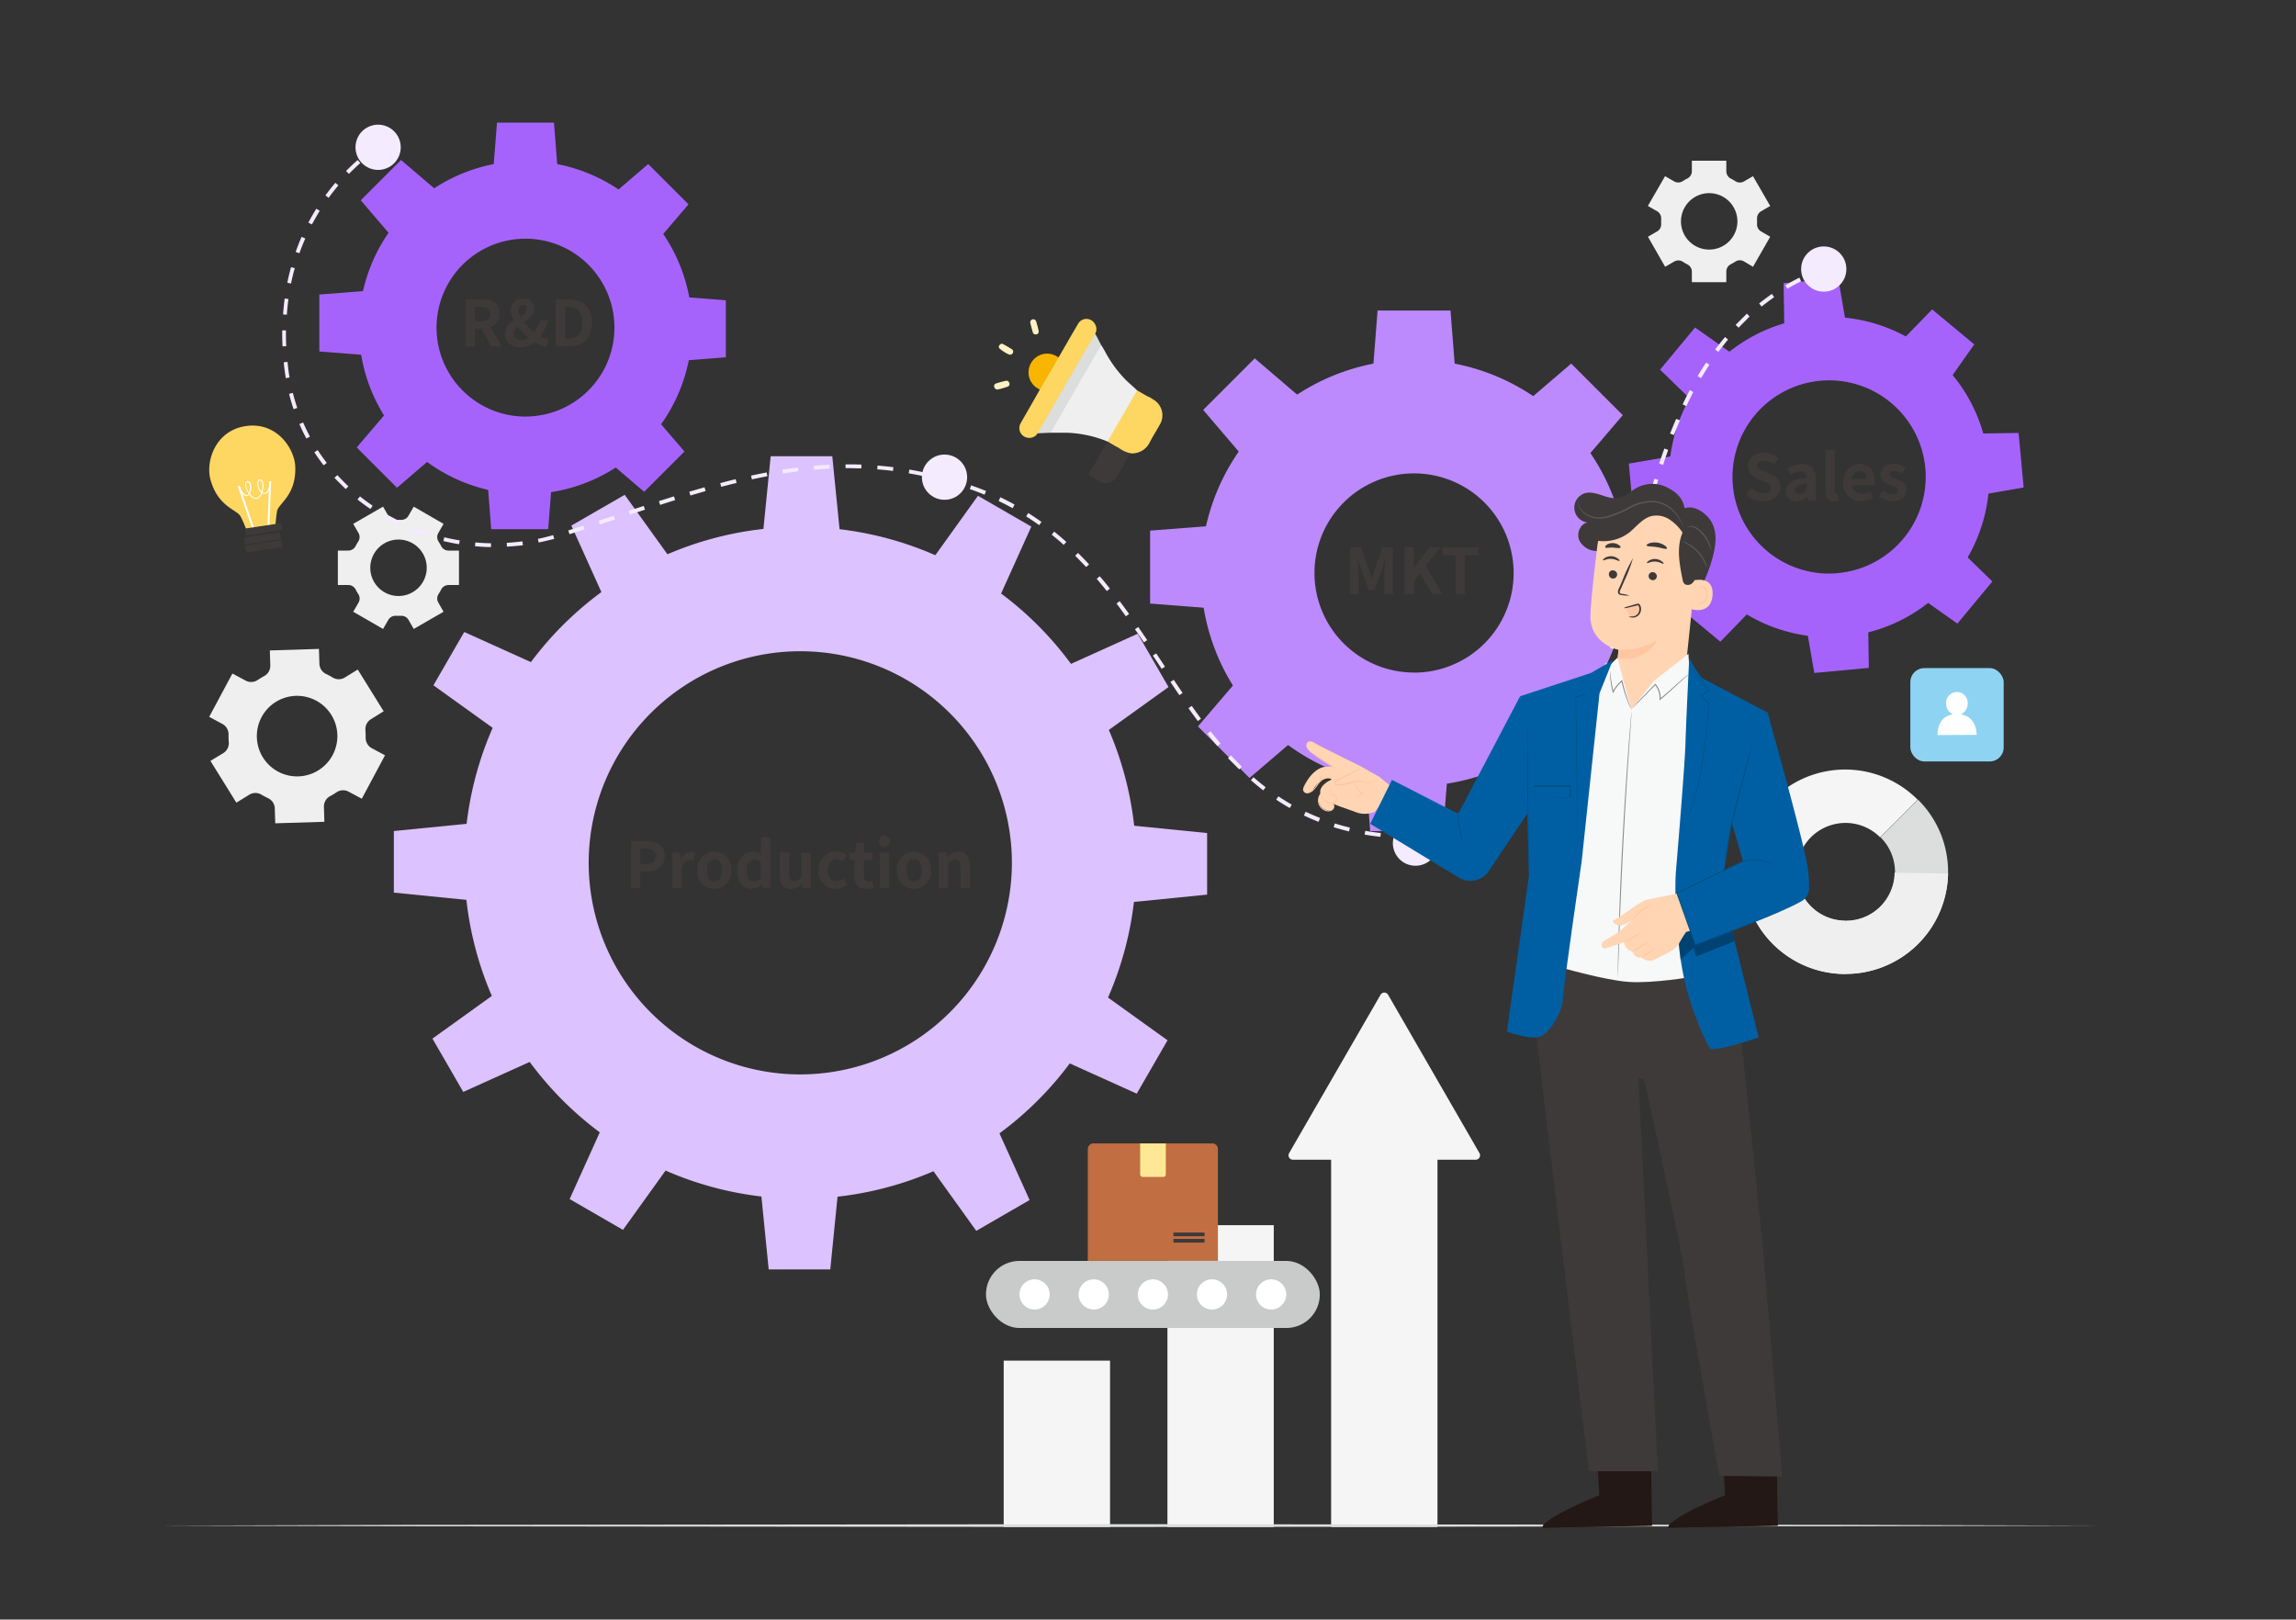 <svg xmlns="http://www.w3.org/2000/svg" viewBox="0 0 611 431"><rect x="0" y="0" width="611" height="431" fill="#333333" stroke="none"/><g id="AW"><path d="M213,140.22a89.4,89.4,0,1,0,89.37,89.4A89.4,89.4,0,0,0,213,140.22Zm0,145.71a56.31,56.31,0,1,1,56.28-56.31A56.38,56.38,0,0,1,213,285.93Z" fill="#dcc2fe"/><polygon points="223.52 141.84 203.05 141.84 205.09 121.41 221.48 121.41 223.52 141.84" fill="#dcc2fe"/><polygon points="178.22 148.35 160.5 158.59 152.05 139.87 166.24 131.68 178.22 148.35" fill="#dcc2fe"/><polygon points="142.25 176.64 132.02 194.36 115.34 182.38 123.54 168.19 142.25 176.64" fill="#dcc2fe"/><polygon points="125.24 219.12 125.24 239.59 104.81 237.55 104.81 221.16 125.24 219.12" fill="#dcc2fe"/><polygon points="131.75 264.42 141.99 282.14 123.28 290.59 115.08 276.4 131.75 264.42" fill="#dcc2fe"/><polygon points="160.04 300.39 177.76 310.62 165.78 327.3 151.59 319.1 160.04 300.39" fill="#dcc2fe"/><polygon points="202.52 317.4 222.99 317.4 220.95 337.83 204.56 337.83 202.52 317.4" fill="#dcc2fe"/><polygon points="247.82 310.88 265.54 300.65 273.99 319.36 259.8 327.56 247.82 310.88" fill="#dcc2fe"/><polygon points="283.79 282.6 294.02 264.87 310.7 276.85 302.5 291.05 283.79 282.6" fill="#dcc2fe"/><polygon points="300.8 240.12 300.8 219.65 321.23 221.69 321.23 238.08 300.8 240.12" fill="#dcc2fe"/><polygon points="294.29 194.82 284.05 177.1 302.76 168.65 310.96 182.84 294.29 194.82" fill="#dcc2fe"/><polygon points="266 158.85 248.28 148.62 260.25 131.94 274.45 140.14 266 158.85" fill="#dcc2fe"/><path d="M66.34,211.49a3.11,3.11,0,0,1,3.26,0c.27.16.55.32.84.47s.57.3.86.44a3.08,3.08,0,0,1,1.82,2.7l.13,4,13.07-.4-.12-4a3.12,3.12,0,0,1,1.64-2.82,17.57,17.57,0,0,0,1.66-1,3.12,3.12,0,0,1,3.25-.21l3.53,1.89L102.46,201l-3.53-1.89a3.11,3.11,0,0,1-1.62-2.82q0-1-.06-1.95a3.1,3.1,0,0,1,1.44-2.93l3.41-2.12-6.9-11.11-3.43,2.12a3.11,3.11,0,0,1-3.25,0c-.27-.17-.55-.33-.83-.48s-.57-.3-.86-.43A3.13,3.13,0,0,1,85,176.69l-.12-4-13.07.41.12,4a3.08,3.08,0,0,1-1.64,2.82c-.57.32-1.12.66-1.66,1a3.08,3.08,0,0,1-3.25.21l-3.53-1.89-6.18,11.53,3.53,1.9a3.12,3.12,0,0,1,1.62,2.82,18.33,18.33,0,0,0,.06,2,3.1,3.1,0,0,1-1.44,2.92L56,202.49l6.9,11.12Zm3.27-20.65A10.72,10.72,0,1,1,74,205.35,10.74,10.74,0,0,1,69.61,190.84Z" fill="#efefef"/><path d="M103.35,164.94a2.19,2.19,0,0,1,2-1.06h1.35a2.17,2.17,0,0,1,2,1.06l1.4,2.44,7.94-4.58-1.4-2.44a2.15,2.15,0,0,1,.08-2.29c.24-.38.47-.77.68-1.18a2.17,2.17,0,0,1,1.94-1.2h2.8v-9.17h-2.8a2.17,2.17,0,0,1-1.94-1.2c-.21-.41-.44-.8-.68-1.18a2.15,2.15,0,0,1-.08-2.29l1.4-2.44-7.94-4.58-1.41,2.45a2.17,2.17,0,0,1-2,1.06h-1.35a2.19,2.19,0,0,1-2-1.07l-1.4-2.44L94,139.41l1.4,2.43a2.17,2.17,0,0,1-.07,2.29,12.71,12.71,0,0,0-.69,1.19,2.17,2.17,0,0,1-1.93,1.2H89.91v9.17h2.81a2.17,2.17,0,0,1,1.93,1.2,12.71,12.71,0,0,0,.69,1.19,2.17,2.17,0,0,1,.07,2.29L94,162.8l7.94,4.58Zm-4.81-13.83a7.51,7.51,0,1,1,7.51,7.5A7.51,7.51,0,0,1,98.54,151.11Z" fill="#efefef"/><path d="M139.84,42.86a44.32,44.32,0,1,0,44.32,44.32A44.32,44.32,0,0,0,139.84,42.86Zm0,68a23.67,23.67,0,1,1,23.67-23.67A23.67,23.67,0,0,1,139.84,110.85Z" fill="#a663fc"/><polygon points="148.36 44.7 131.31 44.7 132.26 32.64 147.42 32.64 148.36 44.7" fill="#a663fc"/><polygon points="115.92 50.44 103.87 62.49 96 53.3 106.72 42.58 115.92 50.44" fill="#a663fc"/><polygon points="97.04 77.44 97.04 94.48 84.98 93.54 84.98 78.38 97.04 77.44" fill="#a663fc"/><polygon points="102.78 109.88 114.83 121.93 105.64 129.8 94.92 119.08 102.78 109.88" fill="#a663fc"/><polygon points="129.78 128.76 146.82 128.76 145.88 140.82 130.72 140.82 129.78 128.76" fill="#a663fc"/><polygon points="162.22 123.02 174.27 110.97 182.14 120.16 171.42 130.88 162.22 123.02" fill="#a663fc"/><polygon points="181.1 96.02 181.1 78.97 193.16 79.92 193.16 95.08 181.1 96.02" fill="#a663fc"/><polygon points="175.36 63.58 163.31 51.53 172.5 43.66 183.22 54.38 175.36 63.58" fill="#a663fc"/><path d="M78.58,124.28c.22,7.53-4.33,9.59-4.84,11.68a34.46,34.46,0,0,0-.43,3.94L65.57,141A33.77,33.77,0,0,0,64,137.39c-1.08-1.85-6-2.51-8-9.79-1.29-4.78,1.24-13,9.42-14.21S78.42,119.33,78.58,124.28Z" fill="#fdd762"/><rect x="65.3" y="128.94" width="0.51" height="12.65" transform="translate(-40.36 28.61) rotate(-18.94)" fill="#fff"/><rect x="65.33" y="134.11" width="12.65" height="0.51" transform="translate(-65.36 200.82) rotate(-87.8)" fill="#fff"/><path d="M68.31,132.78h0a2.34,2.34,0,0,1-2-1.19.93.93,0,0,1-.61.44h0c-1.18.18-2-2.16-2-2.26l.24-.09c.22.63,1,2.22,1.76,2.1h0a.8.8,0,0,0,.49-.41,5.38,5.38,0,0,1-.89-2.1c-.1-.68.1-1.11.56-1.18h0a.69.69,0,0,1,.71.28,3.23,3.23,0,0,1,0,2.73l-.12.26c.53.73,1.21,1.26,1.83,1.17h0c.57-.08,1-.67,1.25-1.42a3.23,3.23,0,0,1-1-2c-.13-.87.12-1.47.66-1.55h0c.44-.06.75.33.86,1.08a5.62,5.62,0,0,1-.22,2.35,1.06,1.06,0,0,0,.79.19h0c.69-.1,1.06-1.87,1.15-2.54l.25,0c0,.27-.35,2.62-1.36,2.77h0a1.38,1.38,0,0,1-.91-.2C69.45,132.05,69,132.68,68.31,132.78Zm.9-4.93c-.46.06-.53.72-.45,1.25a3.33,3.33,0,0,0,.84,1.76,5.42,5.42,0,0,0,.18-2.16c0-.27-.18-.91-.57-.85Zm-3.37.49c-.38.06-.4.52-.34.9a4.93,4.93,0,0,0,.77,1.88l0-.12a3,3,0,0,0,0-2.47.46.46,0,0,0-.48-.19Z" fill="#fff"/><rect x="64.71" y="140.12" width="9.65" height="1.89" transform="matrix(0.99, -0.15, 0.15, 0.99, -19.81, 11.64)" fill="#3e3a39"/><rect x="65.03" y="142.29" width="9.65" height="1.89" transform="translate(-20.13 11.71) rotate(-8.38)" fill="#3e3a39"/><rect x="65.35" y="144.46" width="9.65" height="1.89" transform="translate(-20.44 11.78) rotate(-8.38)" fill="#3e3a39"/><path d="M130.7,92.18l-2.56-4.73H126.4v4.73h-2.5V79.68h4.35c2.62,0,4.7.91,4.7,3.78a3.59,3.59,0,0,1-2.38,3.6l2.92,5.12Zm-4.3-6.71H128c1.6,0,2.48-.68,2.48-2s-.88-1.81-2.48-1.81H126.4Z" fill="#3e3a39"/><path d="M145.42,92.41a10,10,0,0,1-3.11-1.32,6,6,0,0,1-3.84,1.32c-2.62,0-4.08-1.6-4.08-3.54a4.13,4.13,0,0,1,2.34-3.55,6,6,0,0,1-.79-2.7,3.12,3.12,0,0,1,3.28-3.18,2.64,2.64,0,0,1,2.9,2.72c0,1.65-1.35,2.68-2.68,3.61a15.16,15.16,0,0,0,2.7,2.6,9.37,9.37,0,0,0,1.54-3.17h2.24a13.62,13.62,0,0,1-2.11,4.29,7.56,7.56,0,0,0,2.21.9Zm-6.64-1.91a3.35,3.35,0,0,0,1.82-.62A18,18,0,0,1,137.78,87a2.39,2.39,0,0,0-1,1.75A1.83,1.83,0,0,0,138.78,90.5Zm-.32-6.21c1-.59,1.74-1.2,1.74-2.11,0-.63-.29-1.09-.95-1.09s-1.25.6-1.25,1.53A3.87,3.87,0,0,0,138.46,84.29Z" fill="#3e3a39"/><path d="M147.9,79.68h3.43c3.81,0,6.18,2,6.18,6.19s-2.37,6.31-6,6.31H147.9Zm3.28,10.49c2.33,0,3.78-1.25,3.78-4.3s-1.45-4.2-3.78-4.2h-.78v8.5Z" fill="#3e3a39"/><path d="M529.2,123a42.62,42.62,0,1,0-38.48,46.39A42.63,42.63,0,0,0,529.2,123Zm-40.05,29.53a25.71,25.71,0,1,1,23.2-28A25.73,25.73,0,0,1,489.15,152.51Z" fill="#a663fc"/><polygon points="491.14 85.48 474.82 87 474.65 75.37 489.17 74.02 491.14 85.48" fill="#a663fc"/><polygon points="460.59 93.87 450.12 106.48 441.77 98.38 451.08 87.16 460.59 93.87" fill="#a663fc"/><polygon points="444.92 121.4 446.43 137.72 434.8 137.89 433.45 123.38 444.92 121.4" fill="#a663fc"/><polygon points="453.3 151.95 465.91 162.42 457.81 170.77 446.59 161.46 453.3 151.95" fill="#a663fc"/><polygon points="480.83 167.63 497.15 166.11 497.32 177.74 482.81 179.09 480.83 167.63" fill="#a663fc"/><polygon points="511.38 159.24 521.85 146.63 530.2 154.74 520.89 165.95 511.38 159.24" fill="#a663fc"/><polygon points="527.06 131.71 525.54 115.39 537.18 115.22 538.52 129.73 527.06 131.71" fill="#a663fc"/><polygon points="518.67 101.16 506.06 90.69 514.17 82.34 525.38 91.65 518.67 101.16" fill="#a663fc"/><path d="M376.3,95.73a56.75,56.75,0,1,0,56.75,56.75A56.75,56.75,0,0,0,376.3,95.73Zm0,83.25a26.5,26.5,0,1,1,26.5-26.5A26.49,26.49,0,0,1,376.3,179Z" fill="#bc8afd"/><polygon points="387.21 98.09 365.39 98.09 366.59 82.64 386 82.64 387.21 98.09" fill="#bc8afd"/><polygon points="345.68 105.44 330.24 120.87 320.18 109.09 333.9 95.37 345.68 105.44" fill="#bc8afd"/><polygon points="321.5 140.01 321.5 161.83 306.06 160.62 306.06 141.21 321.5 140.01" fill="#bc8afd"/><polygon points="328.86 181.54 344.29 196.97 332.51 207.04 318.79 193.32 328.86 181.54" fill="#bc8afd"/><polygon points="363.42 205.71 385.25 205.71 384.04 221.16 364.63 221.16 363.42 205.71" fill="#bc8afd"/><polygon points="404.96 198.36 420.39 182.93 430.46 194.71 416.74 208.43 404.96 198.36" fill="#bc8afd"/><polygon points="429.13 163.79 429.13 141.97 444.58 143.18 444.58 162.59 429.13 163.79" fill="#bc8afd"/><polygon points="421.78 122.26 406.35 106.83 418.12 96.76 431.85 110.48 421.78 122.26" fill="#bc8afd"/><path d="M99.18,40.79l-.62-.86c1.11-.79,1.77-1.18,1.79-1.2l.54.91S100.24,40,99.18,40.79Z" fill="#f4ebff"/><path d="M375.81,223.2c-1.43,0-2.85-.06-4.24-.14l.06-1.05c1.37.07,2.78.12,4.2.13Zm4.25-.08-.05-1.05c1.41-.07,2.8-.19,4.15-.35l.13,1.05C382.91,222.93,381.49,223.05,380.06,223.12Zm-12.72-.42c-1.41-.16-2.82-.36-4.2-.59l.18-1c1.35.23,2.75.42,4.14.58Zm21.13-.59-.2-1c1.38-.28,2.73-.61,4-1l.3,1C391.27,221.48,389.88,221.82,388.47,222.11ZM359,221.26c-1.38-.33-2.76-.71-4.09-1.12l.31-1c1.31.41,2.67.78,4,1.1Zm37.63-1.55-.39-1A40.18,40.18,0,0,0,400,217l.49.94A42.3,42.3,0,0,1,396.61,219.71Zm-45.73-1c-1.31-.52-2.63-1.08-3.9-1.69l.45-1c1.25.59,2.54,1.15,3.83,1.65Zm53.25-3-.59-.88a39.93,39.93,0,0,0,3.33-2.48l.67.81A42,42,0,0,1,404.13,215.75Zm-60.92-.67c-1.22-.69-2.43-1.44-3.61-2.23l.58-.88c1.16.78,2.36,1.51,3.55,2.2Zm-7.06-4.71c-1.11-.85-2.21-1.76-3.28-2.7l.69-.79c1.06.93,2.15,1.82,3.23,2.66Zm74.53-.05-.75-.75c.95-1,1.88-2,2.78-3.09l.81.67C412.61,208.27,411.65,209.33,410.68,210.32Zm-80.92-5.53c-1-1-2-2-3-3l.78-.72c1,1,1.94,2.06,2.92,3Zm86.33-1-.86-.61c.77-1.11,1.53-2.29,2.26-3.51l.91.54C417.66,201.42,416.88,202.62,416.09,203.76ZM324,198.55c-.87-1-1.77-2.14-2.67-3.29l.83-.65c.89,1.14,1.78,2.23,2.65,3.26Zm96.48-2.08-.93-.49c.62-1.19,1.24-2.46,1.83-3.77l1,.44C421.72,194,421.09,195.26,420.46,196.47Zm-101.72-4.58c-.84-1.13-1.67-2.27-2.49-3.43l.87-.61q1.22,1.72,2.46,3.42ZM424,188.75l-1-.4c.51-1.26,1-2.58,1.52-3.93l1,.36C425,186.15,424.52,187.48,424,188.75ZM313.84,185c-.79-1.16-1.58-2.33-2.36-3.5l.87-.59c.79,1.17,1.57,2.34,2.36,3.5Zm113.08-4.2-1-.33c.44-1.33.87-2.66,1.28-4l1,.31C427.79,178.1,427.37,179.45,426.92,180.78ZM309.14,178l-2.34-3.54.88-.58,2.34,3.53Zm120.28-5.28-1-.29c.39-1.35.76-2.7,1.14-4.07l1,.28C430.18,170,429.8,171.33,429.42,172.68Zm-125-1.77c-.79-1.17-1.58-2.33-2.39-3.49l.87-.6c.81,1.16,1.6,2.33,2.39,3.5Zm127.19-6.41-1-.26c.36-1.36.7-2.72,1.05-4.1l1,.26C432.34,161.78,432,163.14,431.64,164.5Zm-132-.53c-.82-1.14-1.65-2.28-2.49-3.4l.84-.63c.85,1.13,1.69,2.26,2.51,3.41Zm-5.08-6.72c-.89-1.12-1.79-2.21-2.68-3.25l.8-.68c.9,1,1.81,2.14,2.71,3.27Zm139.16-.95-1-.26,1-4.1,1,.25Zm-144.64-5.44c-1-1-1.95-2.05-2.93-3l.75-.75c1,1,2,2,2.95,3.06Zm146.67-2.76-1-.26c.34-1.36.69-2.73,1-4.1l1,.26C436.42,145.37,436.08,146.73,435.74,148.1Zm-305.07-2.55c-1.41,0-2.84-.1-4.25-.23l.09-1c1.39.12,2.79.2,4.18.22Zm4.26-.08-.06-1.05c1.39-.08,2.79-.21,4.17-.39l.13,1.05C137.77,145.26,136.35,145.39,134.93,145.47Zm148.16-.5c-1-.94-2.12-1.85-3.19-2.71l.66-.83c1.08.88,2.17,1.8,3.23,2.75Zm-160.9-.19c-1.4-.22-2.8-.51-4.18-.83l.24-1c1.35.32,2.73.6,4.11.82Zm21.19-.41-.22-1c1.37-.28,2.73-.62,4.06-1l.29,1C146.16,143.74,144.77,144.08,143.38,144.37Zm-29.48-1.55c-1.35-.43-2.7-.9-4-1.42l.38-1c1.29.51,2.62,1,4,1.39Zm37.67-.7-.32-1,4-1.26.32,1Zm286.26-2.21-1-.27c.36-1.37.73-2.73,1.11-4.1l1,.28C438.55,137.18,438.18,138.55,437.83,139.91Zm-161.27-.19c-1.13-.81-2.3-1.6-3.47-2.34l.57-.89c1.19.75,2.37,1.55,3.52,2.37ZM106,139.7c-1.28-.62-2.55-1.29-3.77-2l.53-.91c1.2.68,2.44,1.34,3.7,1.94Zm53.64-.13-.32-1,4-1.3.32,1Zm8-2.62-.33-1,4-1.31.32,1Zm-69.06-1.5c-1.18-.79-2.33-1.64-3.44-2.52l.66-.83c1.08.87,2.22,1.7,3.37,2.48Zm170.9-.2c-1.22-.68-2.47-1.32-3.72-1.92l.45-1c1.27.61,2.54,1.26,3.78,1.94Zm-93.81-.89-.32-1,4-1.27.31,1C178.38,133.5,177,133.93,175.69,134.36Zm8.06-2.5-.3-1c1.36-.41,2.71-.8,4.06-1.18l.29,1C186.45,131.06,185.11,131.46,183.75,131.86Zm256.32-.1-1-.29c.4-1.36.8-2.71,1.22-4.06l1,.31C440.87,129.06,440.47,130.41,440.07,131.76ZM262,131.64c-1.16-.48-2.35-.93-3.55-1.35l-.37-.12.35-1,.27.09c1.31.46,2.52.92,3.7,1.4Zm-170-1.49c-1-1-2.05-2-3-3l.78-.71c.93,1,1.92,2,2.94,3Zm99.94-.58-.27-1c1.37-.37,2.73-.72,4.1-1.05l.25,1C194.59,128.86,193.23,129.21,191.87,129.57Zm62.16-.7c-1.34-.41-2.7-.79-4-1.14l.26-1c1.36.35,2.73.74,4.09,1.15Zm-54-1.29-.23-1c1.38-.3,2.77-.59,4.15-.85l.2,1C202.8,127,201.43,127.28,200.06,127.58Zm45.84-.82c-1.36-.29-2.75-.56-4.12-.8l.18-1c1.38.24,2.79.51,4.16.81ZM208.33,126l-.17-1c1.42-.23,2.83-.43,4.2-.59l.13,1C211.13,125.6,209.73,125.8,208.33,126Zm29.29-.67c-1.38-.18-2.79-.32-4.17-.43l.08-1c1.4.11,2.82.26,4.22.43Zm-21-.36-.09-1c1.41-.12,2.84-.22,4.23-.28l.05,1C219.48,124.78,218.07,124.87,216.67,125Zm12.58-.32c-1.22,0-2.43-.07-3.64-.07h-.55v-1h.56c1.22,0,2.45,0,3.68.07Zm-143.07-.81c-.87-1.13-1.7-2.3-2.47-3.48l.88-.58c.76,1.16,1.57,2.31,2.42,3.41Zm356.4-.15-1-.33c.45-1.35.91-2.68,1.39-4l1,.36C443.48,121.05,443,122.37,442.58,123.71Zm-361-7c-.67-1.25-1.3-2.54-1.86-3.84l1-.42c.55,1.28,1.16,2.54,1.82,3.76Zm363.91-.92-1-.39c.52-1.32,1.06-2.63,1.62-3.92l1,.42C446.48,113.18,446,114.48,445.44,115.79ZM78.13,108.9c-.45-1.34-.86-2.71-1.2-4.09l1-.26c.34,1.35.74,2.7,1.18,4Zm370.64-.83-1-.45c.63-1.31,1.26-2.59,1.9-3.8l.94.49C450,105.51,449.38,106.77,448.77,108.07Zm3.91-7.43-.91-.53c.72-1.24,1.48-2.45,2.25-3.62l.88.58C454.14,98.22,453.4,99.42,452.68,100.64Zm-376.62,0c-.13-.76-.24-1.52-.34-2.29s-.15-1.3-.21-1.93l1-.11c.06.63.13,1.27.21,1.91s.21,1.5.33,2.24Zm381.23-7-.85-.62c.85-1.15,1.73-2.27,2.62-3.33l.81.67C459,91.4,458.12,92.51,457.29,93.63ZM75.19,92.18c-.06-1.19-.09-2.38-.09-3.55v-.71h1v.7c0,1.15,0,2.33.08,3.5Zm387.46-5-.77-.72c1-1,2-2,3-3l.71.77C464.62,85.23,463.61,86.22,462.65,87.23ZM76.33,83.75l-1-.08c.1-1.41.24-2.84.43-4.23l1,.14C76.57,81,76.43,82.35,76.33,83.75Zm392.46-2.17-.66-.82c1.1-.88,2.24-1.73,3.4-2.54l.6.87C471,79.88,469.87,80.72,468.79,81.58Zm6.86-4.74-.54-.91c1.21-.72,2.46-1.41,3.73-2.05l.47,1C478.07,75.45,476.84,76.13,475.65,76.84ZM77.45,75.45l-1-.21c.29-1.39.62-2.78,1-4.14l1,.28C78.05,72.71,77.73,74.08,77.45,75.45Zm2.23-8.06-1-.35c.47-1.33,1-2.67,1.57-4l1,.43C80.66,64.77,80.14,66.08,79.68,67.39ZM83,59.73l-.94-.49c.66-1.26,1.38-2.5,2.13-3.7l.89.56C84.38,57.28,83.68,58.5,83,59.73Zm4.43-7.1L86.6,52c.84-1.14,1.72-2.27,2.64-3.35l.81.68C89.15,50.4,88.27,51.51,87.46,52.63Zm5.41-6.38-.75-.74c1-1,2-2,3.1-2.92l.7.8C94.88,44.29,93.86,45.25,92.87,46.25Z" fill="#f4ebff"/><path d="M483.57,72.87l-.41-1c.65-.27,1.31-.53,2-.79l.38,1Q484.53,72.47,483.57,72.87Z" fill="#f4ebff"/><circle cx="100.62" cy="39.19" r="6.02" transform="translate(-7.34 41.27) rotate(-22.38)" fill="#f4ebff"/><circle cx="251.35" cy="126.99" r="6.02" fill="#f4ebff"/><circle cx="485.33" cy="71.6" r="6.02" fill="#f4ebff"/><circle cx="376.68" cy="224.38" r="6.02" fill="#f4ebff"/><path d="M518.41,232.48a27,27,0,0,0-8-19.67l-10,10A12.95,12.95,0,0,1,491.14,245v14.17A27.23,27.23,0,0,0,518.41,232.48Z" fill="#dcdddd"/><path d="M490.93,245a13,13,0,1,1,9.4-22.17l10-10a27.21,27.21,0,1,0-19.67,46.38h.44V245Z" fill="#f5f5f5"/><path d="M490.7,259.19a27.25,27.25,0,0,0,27.71-26.71l-14.23-.23a13,13,0,0,1-26.08-.42l-14.23-.23A27.24,27.24,0,0,0,490.7,259.19Z" fill="#efefef"/><rect x="508.37" y="177.8" width="24.84" height="24.84" rx="3.72" transform="translate(1041.58 380.44) rotate(-180)" fill="#8fd3f3"/><path d="M519.71,190.09a3,3,0,0,1-1.81-2.82,2.87,2.87,0,1,1,5.72,0,3.05,3.05,0,0,1-1.83,2.84c4.41.67,4.21,5.45,4.21,5.45l-10.41.05S515.35,190.75,519.71,190.09Z" fill="#fff"/><rect x="354.24" y="290.52" width="28.3" height="115.84" transform="translate(736.77 696.89) rotate(-180)" fill="#f5f5f5"/><rect x="310.67" y="326.05" width="28.3" height="80.32" transform="translate(649.64 732.42) rotate(-180)" fill="#f5f5f5"/><rect x="267.11" y="362.11" width="28.3" height="44.26" transform="translate(562.51 768.47) rotate(-180)" fill="#f5f5f5"/><path d="M367.38,264.74l-24.33,42.14a1.17,1.17,0,0,0,1,1.75h48.66a1.17,1.17,0,0,0,1-1.75L369.4,264.74A1.16,1.16,0,0,0,367.38,264.74Z" fill="#f5f5f5"/><path d="M167.92,223.84H172c2.77,0,4.89,1,4.89,3.92s-2.14,4.14-4.83,4.14h-1.67v4.44h-2.5Zm4,6.08c1.73,0,2.55-.72,2.55-2.16s-.91-1.94-2.63-1.94h-1.42v4.1Z" fill="#3e3a39"/><path d="M179,226.88h2l.17,1.67h.07a3.26,3.26,0,0,1,2.68-1.9,2.67,2.67,0,0,1,1.12.2l-.44,2.14a3,3,0,0,0-1-.15c-.74,0-1.64.49-2.18,1.86v5.64H179Z" fill="#3e3a39"/><path d="M185.55,231.63a4.62,4.62,0,0,1,4.55-5c2.36,0,4.54,1.82,4.54,5a4.56,4.56,0,1,1-9.09,0Zm6.56,0c0-1.79-.73-3-2-3s-2,1.17-2,3,.72,2.92,2,2.92S192.11,233.4,192.11,231.63Z" fill="#3e3a39"/><path d="M196.18,231.63c0-3.09,1.93-5,4-5a3.25,3.25,0,0,1,2.4,1l-.1-1.49v-3.33h2.48v13.48h-2l-.2-1h-.05a3.93,3.93,0,0,1-2.62,1.22C197.7,236.58,196.18,234.72,196.18,231.63Zm6.27,1.92V229.4a2.5,2.5,0,0,0-1.76-.71c-1.06,0-2,1-2,2.9s.71,2.94,2,2.94A2.11,2.11,0,0,0,202.45,233.55Z" fill="#3e3a39"/><path d="M207.5,232.79v-5.91H210v5.59c0,1.47.4,2,1.32,2a2.28,2.28,0,0,0,1.92-1.18v-6.39h2.49v9.46h-2l-.19-1.35h-.06a3.84,3.84,0,0,1-3,1.59C208.37,236.58,207.5,235.16,207.5,232.79Z" fill="#3e3a39"/><path d="M217.77,231.63a4.72,4.72,0,0,1,4.83-5,4.13,4.13,0,0,1,2.75,1l-1.18,1.61a2.15,2.15,0,0,0-1.45-.63c-1.44,0-2.42,1.17-2.42,3s1,2.92,2.35,2.92a2.93,2.93,0,0,0,1.84-.76l1,1.64a4.72,4.72,0,0,1-3.09,1.15C219.76,236.58,217.77,234.75,217.77,231.63Z" fill="#3e3a39"/><path d="M227.41,233v-4.19h-1.33V227l1.45-.12.29-2.53h2.07v2.53h2.33v2h-2.33V233c0,1.08.44,1.59,1.29,1.59a2.63,2.63,0,0,0,.93-.21l.4,1.81a6,6,0,0,1-2,.36C228.27,236.58,227.41,235.16,227.41,233Z" fill="#3e3a39"/><path d="M233.91,224a1.49,1.49,0,1,1,1.49,1.35A1.38,1.38,0,0,1,233.91,224Zm.24,2.87h2.47v9.46h-2.47Z" fill="#3e3a39"/><path d="M238.69,231.63a4.62,4.62,0,0,1,4.55-5c2.36,0,4.54,1.82,4.54,5a4.56,4.56,0,1,1-9.09,0Zm6.56,0c0-1.79-.73-3-2-3s-2,1.17-2,3,.72,2.92,2,2.92S245.25,233.4,245.25,231.63Z" fill="#3e3a39"/><path d="M249.86,226.88h2l.16,1.25h.07a4.36,4.36,0,0,1,3.08-1.48c2,0,2.92,1.41,2.92,3.8v5.89h-2.48v-5.59c0-1.45-.41-2-1.34-2a2.7,2.7,0,0,0-2,1.07v6.5h-2.47Z" fill="#3e3a39"/><path d="M359.34,145.65h2.77l2.13,5.84c.27.78.5,1.61.76,2.42h.08c.27-.81.49-1.64.76-2.42l2.08-5.84h2.77v12.5h-2.28v-5.22c0-1.18.18-2.92.3-4.1h-.06l-1,2.93L365.71,157h-1.44l-1.94-5.26-1-2.93h-.07c.12,1.18.32,2.92.32,4.1v5.22h-2.24Z" fill="#3e3a39"/><path d="M373.76,145.65h2.5v5.42h.05l4.14-5.42h2.76l-3.82,4.92,4.49,7.58h-2.75l-3.23-5.61-1.64,2.1v3.51h-2.5Z" fill="#3e3a39"/><path d="M387.36,147.73h-3.51v-2.08h9.56v2.08h-3.55v10.42h-2.5Z" fill="#3e3a39"/><path d="M464.61,131.59l1.44-1.72a4.92,4.92,0,0,0,3.17,1.38c1.3,0,2-.56,2-1.44s-.76-1.21-1.88-1.69l-1.67-.7a3.63,3.63,0,0,1-2.53-3.37c0-2,1.79-3.61,4.32-3.61a5.56,5.56,0,0,1,3.92,1.6l-1.27,1.58a4,4,0,0,0-2.65-1c-1.1,0-1.81.49-1.81,1.32s.9,1.22,2,1.64l1.64.69a3.46,3.46,0,0,1,2.52,3.4c0,2-1.71,3.78-4.6,3.78A6.69,6.69,0,0,1,464.61,131.59Z" fill="#3e3a39"/><path d="M475.3,130.61c0-2,1.64-3.09,5.44-3.5,0-.93-.44-1.64-1.6-1.64a5.28,5.28,0,0,0-2.6.9l-.9-1.64a7.6,7.6,0,0,1,3.95-1.25c2.4,0,3.63,1.44,3.63,4.17v5.53h-2l-.19-1H481a4.44,4.44,0,0,1-2.85,1.25A2.69,2.69,0,0,1,475.3,130.61Zm5.44-.07v-1.91c-2.3.31-3.07.93-3.07,1.78s.52,1.06,1.25,1.06A2.5,2.5,0,0,0,480.74,130.54Z" fill="#3e3a39"/><path d="M485.76,130.52V119.7h2.46v10.94c0,.56.28.75.51.75a1.21,1.21,0,0,0,.34,0l.3,1.84a3.31,3.31,0,0,1-1.28.22C486.37,133.41,485.76,132.28,485.76,130.52Z" fill="#3e3a39"/><path d="M490.49,128.46c0-3.07,2.14-5,4.41-5,2.6,0,4,1.91,4,4.53a4.5,4.5,0,0,1-.12,1.13H492.9a2.49,2.49,0,0,0,2.62,2.36,3.85,3.85,0,0,0,2.13-.66l.84,1.53a6,6,0,0,1-3.31,1A4.58,4.58,0,0,1,490.49,128.46Zm6.23-1c0-1.28-.57-2.09-1.79-2.09a2.13,2.13,0,0,0-2.06,2.09Z" fill="#3e3a39"/><path d="M500,132.08l1.13-1.56a4.08,4.08,0,0,0,2.53,1c.95,0,1.37-.4,1.37-1s-1-1-2-1.42c-1.2-.46-2.58-1.18-2.58-2.75s1.38-2.91,3.51-2.91a5.23,5.23,0,0,1,3.23,1.17l-1.12,1.5a3.63,3.63,0,0,0-2-.81c-.84,0-1.25.37-1.25.91s.93,1,1.93,1.32c1.25.47,2.63,1.1,2.63,2.85s-1.3,3-3.77,3A6,6,0,0,1,500,132.08Z" fill="#3e3a39"/><rect x="262.38" y="335.56" width="88.84" height="17.85" rx="8.9" fill="#c9caca"/><circle cx="275.32" cy="344.48" r="4.02" fill="#fff"/><circle cx="291.06" cy="344.48" r="4.02" fill="#fff"/><circle cx="306.8" cy="344.48" r="4.02" fill="#fff"/><circle cx="322.53" cy="344.48" r="4.02" fill="#fff"/><circle cx="338.27" cy="344.48" r="4.02" fill="#fff"/><path d="M291,304.29h31.6a1.51,1.51,0,0,1,1.51,1.51v29.75a0,0,0,0,1,0,0H289.48a0,0,0,0,1,0,0V305.81A1.51,1.51,0,0,1,291,304.29Z" fill="#c16e42"/><path d="M304,304.29h5.53a.65.65,0,0,1,.65.65v8.26a0,0,0,0,1,0,0h-6.83a0,0,0,0,1,0,0v-8.26A.65.65,0,0,1,304,304.29Z" transform="translate(613.59 617.49) rotate(180)" fill="#ffe893"/><rect x="312.27" y="328.01" width="8.28" height="0.98" fill="#3e3a39"/><rect x="312.27" y="329.7" width="8.28" height="0.98" fill="#3e3a39"/><path d="M279.6,115.16c1.39,0,2.78,0,4.17,0a31.26,31.26,0,0,1,10.75,2.25c.06,0,.1.09.15.14a.24.24,0,0,0,.2,0c1.29-2,2.39-4.08,3.59-6.12,1.33-2.26,2.65-4.53,3.93-6.82.12-.22.31-.42.22-.71-1-1-2.1-1.87-3.1-2.87A32.78,32.78,0,0,1,294,93.42c-.31-.57-.65-1.12-1-1.68a15.79,15.79,0,0,0-1.7,2.78c-2.9,4.93-5.72,9.91-8.6,14.86q-1.43,2.43-2.81,4.88C279.72,114.53,279.49,114.8,279.6,115.16Z" fill="#efefef"/><path d="M271.61,112.64c.36-.67.76-1.32,1.14-2,1.32-2.3,2.63-4.61,3.95-6.92a1.42,1.42,0,0,1,.16-.53c1.48-2.61,3-5.18,4.49-7.79a.66.66,0,0,1,.34-.32c.12-.18.24-.34.34-.52,1.6-2.77,3.18-5.54,4.81-8.29a2.55,2.55,0,0,1,4.49-.12h0a2.55,2.55,0,0,1,.12,2.66,2.29,2.29,0,0,1-.28.78c-.91,1.56-1.81,3.14-2.71,4.7q-5.68,9.8-11.33,19.6c-.28.5-.45,1.09-1,1.41a2.5,2.5,0,0,1-2.4,1.22A2.59,2.59,0,0,1,271.61,112.64Z" fill="#fdd762"/><path d="M291.45,88.82c-1.48,2.54-3,5.08-4.44,7.63q-3.78,6.52-7.55,13.07c-1.11,1.92-2.21,3.86-3.32,5.79l3.46-.15,4.76-8.31q2.22-3.88,4.46-7.76,1.94-3.36,3.89-6.72a1.49,1.49,0,0,0,.28-.63C292.47,90.77,292,89.79,291.45,88.82Z" fill="#dcdddd"/><path d="M294.8,117.51c.1-.21.18-.43.29-.62l7.52-13,2.64,1.53a6.06,6.06,0,0,1,1.46.79,4.85,4.85,0,0,1,1.9,6.85c-.84,1.54-1.79,3-2.61,4.58a5.21,5.21,0,0,1-5.21,3,4.55,4.55,0,0,1-2.62-.94c-.3-.15-.67-.28-.79-.66a.53.53,0,0,1-.12,0A9,9,0,0,1,294.8,117.51Z" fill="#fdd762"/><path d="M289.94,125.8c1.6-2.74,3.16-5.49,4.73-8.24l.13,0,2.51,1.44h0a.66.66,0,0,1,.14,0,9.15,9.15,0,0,0,3.34,1.64c-1.2,2.09-2.39,4.18-3.62,6.25a3.35,3.35,0,0,1-5,1c-.64-.37-1.27-.77-1.94-1.08S289.65,126.29,289.94,125.8Z" fill="#3e3a39"/><path d="M274.41,96.56a4.92,4.92,0,0,1,7-1.61l.28.14c-.27.5-.54,1-.83,1.51-1.38,2.38-2.77,4.75-4.16,7.13l-.34-.25A4.94,4.94,0,0,1,274.41,96.56Z" fill="#f8b500"/><path d="M268.65,94.4c.5,0,.76-.17.88-.48a.73.73,0,0,0-.19-.94c-.8-.51-1.63-1-2.46-1.43-.33-.19-.63,0-.86.26a.64.64,0,0,0-.08.89A9.93,9.93,0,0,0,268.65,94.4Z" fill="#fff2c2"/><path d="M265.49,103.66a19.85,19.85,0,0,0,2.73-.79.72.72,0,0,0,.34-1,.73.73,0,0,0-.87-.53,26.44,26.44,0,0,0-2.61.7.73.73,0,0,0-.51.88A.88.88,0,0,0,265.49,103.66Z" fill="#fff2c2"/><path d="M275.6,89a.75.75,0,0,0,.8-.91,26.39,26.39,0,0,0-.69-2.61.8.8,0,0,0-1.54.39c.19.9.45,1.79.71,2.67A.74.74,0,0,0,275.6,89Z" fill="#fff2c2"/><path d="M441,56.22a2.19,2.19,0,0,1,1.06,2c0,.22,0,.45,0,.68s0,.45,0,.68a2.17,2.17,0,0,1-1.06,2L438.54,63,443.12,71l2.44-1.41a2.18,2.18,0,0,1,2.28.08,12.71,12.71,0,0,0,1.19.69,2.17,2.17,0,0,1,1.2,1.93v2.81h9.17V72.25a2.17,2.17,0,0,1,1.2-1.93,12.55,12.55,0,0,0,1.18-.69,2.2,2.2,0,0,1,2.29-.08L466.5,71,471.08,63l-2.44-1.42a2.14,2.14,0,0,1-1.06-2c0-.22,0-.45,0-.67s0-.46,0-.68a2.17,2.17,0,0,1,1.06-2l2.44-1.41-4.58-7.93-2.43,1.4a2.18,2.18,0,0,1-2.28-.08,10.75,10.75,0,0,0-1.19-.68,2.19,2.19,0,0,1-1.2-1.94V42.77h-9.17v2.81A2.19,2.19,0,0,1,449,47.52a10.62,10.62,0,0,0-1.18.68,2.2,2.2,0,0,1-2.29.08l-2.43-1.4-4.58,7.93Zm13.83-4.82a7.51,7.51,0,1,1-7.5,7.52A7.52,7.52,0,0,1,454.81,51.4Z" fill="#efefef"/><polygon points="559.39 406 494.74 406.18 430.09 406.24 300.79 406.37 171.48 406.25 106.83 406.18 42.18 406 106.83 405.81 171.48 405.75 300.79 405.62 430.09 405.75 494.74 405.81 559.39 406" fill="#dcdddd"/><path d="M424.77,382.93l.82,15s-14.94,5.86-15.06,8.64l29.08-.54-.32-23.38Z" fill="#231815"/><path d="M439.61,406l-.12-2.36-27.84,1.41s-1.28.58-1.12,1.49Z" fill="#231815"/><path d="M458.24,382.93l.82,15s-14.94,5.86-15.06,8.64l29.08-.54-.32-23.38Z" fill="#231815"/><path d="M473.08,406l-.12-2.36-27.84,1.41s-1.28.58-1.12,1.49Z" fill="#231815"/><path d="M410.36,257.21a64.51,64.51,0,0,0-1.4,18.94c.3,4,13.89,115.38,13.89,115.38h18.34L436,286.87l1.5.33s10,44.64,10.83,51.86c.74,6.5,9.18,53.69,9.18,53.69l16.77.2L469,330.52l-6.23-59.89-2.34-17.44Z" fill="#3e3a39"/><path d="M438.92,276.2a3.49,3.49,0,0,1-.76.43,9,9,0,0,1-2.27.79,4.77,4.77,0,0,1-1.69,0,3.56,3.56,0,0,1-1.77-.85,4.21,4.21,0,0,1-1.07-1.87c-.22-.72-.34-1.46-.49-2.21-.59-3-1-5.78-1.21-7.78-.12-1-.2-1.81-.24-2.38a3.4,3.4,0,0,1,0-.87,3.2,3.2,0,0,1,.17.86c.1.63.22,1.42.36,2.35.3,2,.74,4.73,1.32,7.75.3,1.48.5,3,1.43,3.89a3.8,3.8,0,0,0,3.16.82,9.92,9.92,0,0,0,2.26-.66A3.45,3.45,0,0,1,438.92,276.2Z" fill="#3e3a39"/><path d="M433.4,262a.66.66,0,0,1,.38-.11,1.66,1.66,0,0,1,1,.33,1.87,1.87,0,0,1,.77,1.42,1.82,1.82,0,0,1-3.1,1.16,1.88,1.88,0,0,1-.35-1.58,1.67,1.67,0,0,1,.56-.92c.21-.16.35-.18.36-.16a2.08,2.08,0,0,0-.65,1.14,1.61,1.61,0,0,0,.35,1.28,1.48,1.48,0,0,0,2.47-.92,1.6,1.6,0,0,0-.58-1.2A2.11,2.11,0,0,0,433.4,262Z" fill="#3e3a39"/><path d="M462.47,269.55a1.94,1.94,0,0,1-.63.1,13.1,13.1,0,0,1-1.72,0,16.68,16.68,0,0,1-10.3-4.34,11.2,11.2,0,0,1-1.18-1.24c-.26-.32-.39-.5-.37-.52s.64.63,1.74,1.56a18.59,18.59,0,0,0,10.13,4.27C461.57,269.53,462.46,269.48,462.47,269.55Z" fill="#3e3a39"/><path d="M417.88,262.34a8.09,8.09,0,0,1-.84,1.87,21.07,21.07,0,0,1-2.84,4,19.45,19.45,0,0,1-3.59,3.07,6.62,6.62,0,0,1-1.69.89c0-.05.6-.43,1.56-1.13a24.08,24.08,0,0,0,3.48-3.11,25.75,25.75,0,0,0,2.87-3.82C417.48,263,417.84,262.31,417.88,262.34Z" fill="#3e3a39"/><path d="M360.93,216.18c-1.93-.73-4.13-1.47-4.13-1.47l-1.92-.76a2.75,2.75,0,0,0,0,.41,1.58,1.58,0,0,1,0,.78,1.24,1.24,0,0,1-1.27.57,3,3,0,0,1-2.46-1.68,2.94,2.94,0,0,1,.21-2.84,2.24,2.24,0,0,1,0-.85c.43-1.89,3.07-2.89,3.07-2.89l-.64-.35s-2.24-.27-4.27,2.88a2.26,2.26,0,0,1-1.3,1,1.18,1.18,0,0,1-1-.1c-.75-.51-.58-1.18.66-3.17s3.1-3.49,4.67-3.62a15.68,15.68,0,0,1,2.19-.08s-5.53-3.58-5.87-3.82c-1-.69-1.49-1.71-1.09-2.41.26-.45.92-.82,2.09-.05,1,.67,12.29,6.22,12.29,6.22l4.84,2.75,3.62,2.91L365.9,216l-.55.2A6.46,6.46,0,0,1,360.93,216.18Z" fill="#ffd5b3"/><path d="M366,207.33a1.72,1.72,0,0,1-1.76,1c-.71,0-1.4-.29-2.11-.37-2.14-.24-4.21,1.23-6.33.89-.29,0-.64-.19-.66-.49s.27-.46.52-.59l6.3-3.25" fill="#ffd5b3"/><path d="M362,204.48a3.46,3.46,0,0,0-.71.28l-1.89.91-2.78,1.38-.8.41c-.25.14-.63.23-.81.68a.59.59,0,0,0,.21.63,1.17,1.17,0,0,0,.54.23,4.54,4.54,0,0,0,1,.05,27.35,27.35,0,0,0,3.74-.85,5.89,5.89,0,0,1,1.59-.12c.5,0,1,.18,1.41.26a2.5,2.5,0,0,0,2.09-.35c.41-.34.43-.66.41-.66s-.11.27-.5.54a2.44,2.44,0,0,1-1.94.19c-.43-.09-.89-.24-1.43-.31a5.55,5.55,0,0,0-1.71.09,30.57,30.57,0,0,1-3.68.81,4.27,4.27,0,0,1-.95,0c-.29-.05-.51-.21-.44-.36s.33-.32.6-.45l.8-.42,2.74-1.46c.77-.42,1.4-.77,1.83-1S362,204.51,362,204.48Z" fill="#ffc7a1"/><path d="M354.52,207.4a2.92,2.92,0,0,0-1.29-.34,2.3,2.3,0,0,0-1.33.49,5.84,5.84,0,0,0-1.2,1.34,9.61,9.61,0,0,1-1.17,1.45,3.11,3.11,0,0,1-1.35.77,1.18,1.18,0,0,1-1-.23c-.19-.17-.25-.3-.24-.3s.11.09.3.22a1.09,1.09,0,0,0,.91.13,3,3,0,0,0,1.22-.76,10.78,10.78,0,0,0,1.12-1.43,5.49,5.49,0,0,1,1.28-1.38,2.36,2.36,0,0,1,1.47-.48,2.1,2.1,0,0,1,1,.28C354.44,207.29,354.53,207.39,354.52,207.4Z" fill="#ffc7a1"/><path d="M348.52,199.91a8,8,0,0,1,1.1.7c.74.51,1.63,1.1,2.61,1.76l2.64,1.73a6.87,6.87,0,0,1,1.08.74,6,6,0,0,1-1.18-.59c-.7-.4-1.66-1-2.68-1.66s-1.94-1.33-2.58-1.83A5.55,5.55,0,0,1,348.52,199.91Z" fill="#ffc7a1"/><path d="M354.94,209.45a2,2,0,0,1-.34.23,1.23,1.23,0,0,0-.6.81.65.65,0,0,0,.27.59,3.42,3.42,0,0,0,.74.41,1.45,1.45,0,0,1,.77.7,1.21,1.21,0,0,1-.12,1.12,1.44,1.44,0,0,1-.94.61,1.92,1.92,0,0,1-1-.1,5.8,5.8,0,0,1-1.39-.95,3.55,3.55,0,0,1-.72-.87.85.85,0,0,1-.12-.4s.07.13.21.34a4,4,0,0,0,.75.79,6.47,6.47,0,0,0,1.37.87,1.42,1.42,0,0,0,1.66-.43,1,1,0,0,0,.11-.88,1.24,1.24,0,0,0-.65-.58,3.6,3.6,0,0,1-.78-.47.82.82,0,0,1-.3-.77,1.23,1.23,0,0,1,.73-.87C354.79,209.48,354.93,209.43,354.94,209.45Z" fill="#ffc7a1"/><path d="M354.61,213.72s.14,0,.29.23a1.15,1.15,0,0,1,.14,1,1.53,1.53,0,0,1-1.17.95,2.53,2.53,0,0,1-1.8-.42,3,3,0,0,1-1.16-1.44,2.81,2.81,0,0,1-.13-1.49,2.5,2.5,0,0,1,.35-.94c.13-.2.22-.29.23-.28a4.67,4.67,0,0,0-.4,1.25,2.79,2.79,0,0,0,1.25,2.68,2.35,2.35,0,0,0,1.62.4,1.34,1.34,0,0,0,1-.78,1.09,1.09,0,0,0-.05-.89A2.68,2.68,0,0,0,354.61,213.72Z" fill="#ffc7a1"/><path d="M360.8,212.38s.07-.24.36-.52a2.49,2.49,0,0,1,1.45-.68l-.07.22a8.7,8.7,0,0,1-.65-.6,5.66,5.66,0,0,1-1.54-2.64,13.71,13.71,0,0,0,1.73,2.46,6.81,6.81,0,0,0,.63.59l.22.19-.29,0a2.6,2.6,0,0,0-1.38.55C361,212.21,360.83,212.4,360.8,212.38Z" fill="#ffc7a1"/><path d="M351.38,206.32a1.17,1.17,0,0,1,.2,1.05c-.11.62-.51,1-.56.92s.21-.43.3-1S351.31,206.35,351.38,206.32Z" fill="#ffc7a1"/><path d="M448.28,135.4c-.32-2.78-2.13-4.4-4.62-5.69a8.75,8.75,0,0,0-8.07.09c-1.64.9-3,2.36-4.88,2.7-3,.57-6.08-2.1-9-1.22a4,4,0,0,0,.73,7.77c-2,.41-3,3-2.12,4.84a5.29,5.29,0,0,0,5,2.74,11.17,11.17,0,0,0,5.6-2.12c1.69-1.11,3.26-2.43,5-3.4a8.65,8.65,0,0,1,5.82-1.2c2.69.56,4.7,2.94,5.54,5.55a20.49,20.49,0,0,1,.45,8.15,33.64,33.64,0,0,0-.22,8.2,1,1,0,0,0,.43.82c.42.2.87-.21,1.15-.58a40.36,40.36,0,0,0,6.77-14.1c.75-3,1.1-5.81-.17-8.58s-5.15-5.26-7.43-4" fill="#3e3a39"/><path d="M451.62,148.74l-2.91,27.83c-.54,5.2-5.35,14.14-13.52,12.91l.2-.44c-7-1.61-5.24-9.93-4.69-16.11h0s-7.7-1.54-7.46-9.3c.12-3.75,1-11.45,1.85-18.41a14.47,14.47,0,0,1,15-12.65l.75,0C448.87,133.43,452.66,140.72,451.62,148.74Z" fill="#ffd5b3"/><path d="M430.7,172.93a18.79,18.79,0,0,0,10.23-2.54s-2.71,5.91-10.41,4.87Z" fill="#ffc7a1"/><path d="M428.15,152.79a1.11,1.11,0,0,0,1,1.17,1.07,1.07,0,0,0,1.19-1,1.1,1.1,0,0,0-1-1.16A1,1,0,0,0,428.15,152.79Z" fill="#3e3a39"/><path d="M426.59,149.1c.13.15,1-.44,2.19-.38s2,.69,2.17.55-.06-.33-.43-.62a3,3,0,0,0-1.73-.62,2.94,2.94,0,0,0-1.75.48C426.66,148.78,426.53,149,426.59,149.1Z" fill="#3e3a39"/><path d="M438.72,153.22a1.11,1.11,0,0,0,1,1.17,1.05,1.05,0,0,0,1.18-.95,1.11,1.11,0,0,0-1-1.17A1.06,1.06,0,0,0,438.72,153.22Z" fill="#3e3a39"/><path d="M438.3,149.83c.13.15,1-.43,2.18-.38s2,.69,2.18.55-.06-.33-.43-.62a3.09,3.09,0,0,0-1.74-.62,3,3,0,0,0-1.75.48C438.37,149.51,438.23,149.76,438.3,149.83Z" fill="#3e3a39"/><path d="M433.59,158.48a7.73,7.73,0,0,0-1.92-.43c-.31-.05-.59-.12-.63-.33a1.42,1.42,0,0,1,.24-.89l1-2.28a40.59,40.59,0,0,0,2.28-6,40.7,40.7,0,0,0-2.76,5.77c-.33.8-.65,1.56-1,2.29a1.75,1.75,0,0,0-.21,1.19.77.77,0,0,0,.48.47,1.72,1.72,0,0,0,.51.09A7.61,7.61,0,0,0,433.59,158.48Z" fill="#3e3a39"/><path d="M438.19,145.15c.1.33,1.3.22,2.69.45s2.51.66,2.7.38c.09-.13-.09-.45-.53-.78a4.78,4.78,0,0,0-4.11-.64C438.42,144.75,438.15,145,438.19,145.15Z" fill="#3e3a39"/><path d="M427.18,145.67c.2.28,1,0,2,.06s1.81.26,2,0,0-.41-.38-.68a2.84,2.84,0,0,0-1.63-.52,2.75,2.75,0,0,0-1.63.48C427.22,145.26,427.09,145.53,427.18,145.67Z" fill="#3e3a39"/><path d="M450.74,154.46c.13-.05,5.39-1.35,5,3.95s-5.63,3.8-5.63,3.64S450.74,154.46,450.74,154.46Z" fill="#ffd5b3"/><path d="M451.87,160.17s.09.07.24.16a1,1,0,0,0,.69.06,2.29,2.29,0,0,0,1.21-2,3.1,3.1,0,0,0-.16-1.34,1.1,1.1,0,0,0-.64-.76.46.46,0,0,0-.56.22c-.09.14-.06.25-.09.25s-.11-.09-.05-.31a.56.56,0,0,1,.24-.31.65.65,0,0,1,.52-.1,1.31,1.31,0,0,1,.9.89,3.21,3.21,0,0,1,.21,1.5,2.42,2.42,0,0,1-1.52,2.19,1,1,0,0,1-.84-.21C451.87,160.3,451.85,160.18,451.87,160.17Z" fill="#ffc7a1"/><path d="M425.31,138a10.11,10.11,0,0,1,3.42-3.61,17.3,17.3,0,0,1,10.18-3.15,14.06,14.06,0,0,1,9.7,4.16,14.84,14.84,0,0,1,3.75,7.67,21.87,21.87,0,0,1-.32,8.6,6.55,6.55,0,0,1-1.59,3.4,1.69,1.69,0,0,1-2.13.37,2.13,2.13,0,0,1-.57-1.25c-.84-4.14-1.65-8.58,0-12.45a12.26,12.26,0,0,0-3.51-3.52,6.3,6.3,0,0,0-4.79-.87c-2.39.63-4,2.86-5.9,4.38a11.21,11.21,0,0,1-10.05,1.81Z" fill="#3e3a39"/><path d="M432.72,161.74a5.48,5.48,0,0,0,.48,1.43,1.82,1.82,0,0,0,1.14.91,1.61,1.61,0,0,0,1.45-.53,2.57,2.57,0,0,0,.6-1.46c.05-.48-.09-1.08-.55-1.21a1.12,1.12,0,0,0-.6,0l-2.65.64" fill="#ffc7a1"/><path d="M433.41,164a3.68,3.68,0,0,0,1.36,0,1.93,1.93,0,0,0,1.15-.76,2.07,2.07,0,0,0,.28-1.63,1.86,1.86,0,0,0-.17-.41c-.08-.12-.06-.11-.17-.11s-.28.07-.43.1l-.43.1-1.51.35a4.63,4.63,0,0,1-1.43.2,4.75,4.75,0,0,1,1.35-.51l1.48-.44.44-.12a3.35,3.35,0,0,1,.48-.12.58.58,0,0,1,.37.07.65.65,0,0,1,.24.26,1.89,1.89,0,0,1,.21.51,2.35,2.35,0,0,1-.38,2,2.17,2.17,0,0,1-1.42.84,2.06,2.06,0,0,1-1.09-.12C433.5,164.07,433.4,164,433.41,164Z" fill="#3e3a39"/><path d="M420,132.45a1.5,1.5,0,0,0-.08.35,3.35,3.35,0,0,0,0,1A4.84,4.84,0,0,0,422,137a7.22,7.22,0,0,0,5.51.81,28.15,28.15,0,0,0,6.36-2.6,12.11,12.11,0,0,1,6.51-1.54,8.25,8.25,0,0,1,4.83,2.42,10.92,10.92,0,0,1,2.18,3c.39.8.53,1.27.56,1.26s0-.12-.08-.35a9.41,9.41,0,0,0-.36-1,10.43,10.43,0,0,0-2.13-3.14,8.41,8.41,0,0,0-5-2.55,12.18,12.18,0,0,0-6.68,1.54,29.46,29.46,0,0,1-6.29,2.6,7,7,0,0,1-5.31-.7,4.84,4.84,0,0,1-2.09-2.94A5.69,5.69,0,0,1,420,132.45Z" fill="#595757"/><path d="M455.38,146.5a3.74,3.74,0,0,0-.29-1.44,9.1,9.1,0,0,0-1.77-3.07,8.88,8.88,0,0,0-1.45-1.33,3.38,3.38,0,0,0-1.48-.68,1.77,1.77,0,0,0-1.09.19c-.23.13-.31.26-.3.27a2.1,2.1,0,0,1,1.35-.22,6.06,6.06,0,0,1,2.71,2,10.44,10.44,0,0,1,1.8,2.94C455.21,146,455.32,146.51,455.38,146.5Z" fill="#595757"/><path d="M454.25,151.13a4.46,4.46,0,0,0-.38-1.43,10,10,0,0,0-1.93-3,9.84,9.84,0,0,0-2.88-2.12,4,4,0,0,0-1.41-.47c0,.05.51.25,1.29.69a11.17,11.17,0,0,1,4.7,5A13.56,13.56,0,0,0,454.25,151.13Z" fill="#595757"/><path d="M449.32,174,440,181.3l-5.88,7.47L432,181,430.45,175l-2.54,2.51-6.41,13.66-7.22,66s12.59,3.69,19.11,4.14,16.9-1.35,16.9-1.35V225.2l3.7-34.41-4.46-13.18Z" fill="#f7f8f8"/><path d="M430.54,260.83s0-.06,0-.18l0-.54c0-.5.05-1.2.08-2.1.06-1.83.15-4.45.26-7.69.22-6.5.58-15.47,1.09-25.37s1.09-18.87,1.53-25.36c.23-3.23.41-5.85.54-7.68.06-.89.11-1.59.14-2.09q0-.33,0-.54a1,1,0,0,0,0-.19l0,.19-.05.54c-.05.49-.11,1.19-.19,2.08-.17,1.82-.38,4.44-.63,7.68-.49,6.48-1.09,15.44-1.61,25.35s-.84,18.88-1,25.38c-.09,3.25-.15,5.88-.18,7.7,0,.9,0,1.6,0,2.09v.55C430.53,260.77,430.53,260.83,430.54,260.83Z" fill="#898989"/><path d="M450.76,177.45l2.15,3,17.6,9.26-9.79,29.87-2.64,16.76L468,276.09s-12,4.14-13.06,2.82a56.52,56.52,0,0,1-3-6.55,70.3,70.3,0,0,1-5-19.55c-.74-6.77-1.41-15.41-.92-21.26.93-11,2.38-29,2.51-33.77s1-22.68,1-22.68Z" fill="#005fa3"/><path d="M429.2,175.69l-5.82,3.4-18.86,6.2L406,198.62l.87,34.51L401,274.55s6.33,2.25,8.84,1.32,5.94-6.59,6.07-10,5-36.68,5-36.68l4.75-44.71Z" fill="#005fa3"/><path d="M423,179.07a2.27,2.27,0,0,0-.24.27l-.65.8-2.42,3,0,.06.07.05,2,1.56,0-.17-2.4.76-.08,0v.08c.05,4.29.11,9.69.17,15.54.1,7.15.2,13.62.27,18.33,0,2.32.08,4.21.11,5.55,0,.64,0,1.14,0,1.51l0,.39c0,.09,0,.13,0,.13s0,0,0-.13,0-.23,0-.39V225c0-1.34,0-3.23,0-5.56-.05-4.7-.12-11.17-.19-18.32-.08-5.85-.16-11.26-.22-15.54l-.08.1,2.4-.78.18-.06-.15-.11-2.07-1.54,0,.12,2.36-3.08.62-.82A2,2,0,0,0,423,179.07Z" fill="#005085"/><path d="M446.48,225.87l0-.12c0-.11.07-.23.12-.39.12-.36.28-.85.48-1.48.43-1.28,1.05-3.13,1.85-5.41.41-1.13.86-2.38,1.33-3.71a45.45,45.45,0,0,0,1.36-4.34,101.17,101.17,0,0,0,1.89-10.22c.65-4.75,1.07-9.24,1.33-13.1v0l0,0c-.73-.7-1.42-1.36-2.07-2v.17l2-1.5.08-.06-.06-.07-3.55-4.82c-.41-.55-.74-1-1-1.3l-.26-.33c-.06-.08-.09-.11-.1-.11l.07.12.24.35.94,1.33,3.48,4.87,0-.14-2,1.48-.1.08.09.09,2.06,2,0-.09c-.28,3.85-.71,8.33-1.36,13.07a100.42,100.42,0,0,1-1.87,10.2,43.32,43.32,0,0,1-1.32,4.32l-1.3,3.73c-.78,2.29-1.38,4.15-1.77,5.44-.19.65-.34,1.15-.43,1.5l-.1.39C446.48,225.83,446.47,225.87,446.48,225.87Z" fill="#005085"/><g opacity="0.3"><polygon points="461.59 250.51 451.35 254.53 450.67 252.25 447.19 255.43 446.57 249.9 449.78 243.92 460.84 247.5 461.59 250.51"/></g><path d="M426.81,250.44l4.16-2.53,3.65-3.3a9.28,9.28,0,0,1-2.84,1.54,2.36,2.36,0,0,1-2.68-1s1.5-.94,2-1.23,5.69-4.15,7-4.43,10-2.06,10-2.06l.14.45,4.28,9.13-3.81,1a25.82,25.82,0,0,0-1.94,3.19c-.85,1.71-5,3.4-6.6,4.24s-3.41-.63-3.41-.63a2,2,0,0,1-2.29-1.55,2.84,2.84,0,0,1-2.29-2.59,50.32,50.32,0,0,1-5,1.7.73.73,0,0,1-.87-.46A1.21,1.21,0,0,1,426.81,250.44Z" fill="#ffd5b3"/><path d="M432.17,250.69a10.24,10.24,0,0,0,2.43-1.08,7.86,7.86,0,0,0,2.15-1.55c0-.06-1,.61-2.29,1.31A18.79,18.79,0,0,0,432.17,250.69Z" fill="#ffc7a1"/><path d="M438.91,250.36a10.53,10.53,0,0,0-2.39,1.41,25.86,25.86,0,0,0-2.25,1.62,10.19,10.19,0,0,0,2.4-1.4A20.45,20.45,0,0,0,438.91,250.36Z" fill="#ffc7a1"/><path d="M440.56,252.12c-.05-.05-.85.62-1.93,1.34a10.86,10.86,0,0,0-1.88,1.42,10.14,10.14,0,0,0,2-1.2A6.37,6.37,0,0,0,440.56,252.12Z" fill="#ffc7a1"/><path d="M439.49,241a2.39,2.39,0,0,0-.92.2,7.18,7.18,0,0,0-2,1.11,9.25,9.25,0,0,0-1.6,1.63,2.91,2.91,0,0,0-.51.79c.08.06.91-1.12,2.28-2.2A12.32,12.32,0,0,1,439.49,241Z" fill="#ffc7a1"/><path d="M479.57,239.73a3.9,3.9,0,0,0,1.84-3.17,34.94,34.94,0,0,0-.32-5.4c-.73-6.1-10.7-41.47-10.7-41.47l-10,27.57,3.45,12-17.55,8.4,4.88,13.79S474.46,242.92,479.57,239.73Z" fill="#005fa3"/><path d="M404.52,185.29l-16.1,30.62-.44.63-17.56-9-5.78,11.7,23.63,14.35a5.9,5.9,0,0,0,7.92-1.78l10.44-15.59,2.81-12.81Z" fill="#005fa3"/><path d="M406.53,194a2.06,2.06,0,0,0,0,.39c0,.28,0,.65,0,1.1,0,1,0,2.38-.07,4.08-.05,3.43-.07,8.18,0,13.43s.16,10,.27,13.44c.07,1.69.12,3.07.16,4.06q0,.69.06,1.11a1.76,1.76,0,0,0,0,.38,1.59,1.59,0,0,0,0-.38c0-.28,0-.65,0-1.11,0-1,0-2.37-.06-4.07-.07-3.44-.14-8.19-.2-13.43s-.06-10-.06-13.43c0-1.7,0-3.08,0-4.07,0-.46,0-.83,0-1.11A3.06,3.06,0,0,0,406.53,194Z" fill="#005085"/><path d="M466.5,197.35a1,1,0,0,0-.11.31l-.27.9-.94,3.32c-.78,2.81-1.86,6.69-2.95,11s-2,8.25-2.5,11.12c-.27,1.43-.47,2.6-.6,3.4l-.14.93a1.36,1.36,0,0,0,0,.33,1.55,1.55,0,0,0,.09-.32l.19-.92c.16-.83.4-2,.68-3.38.59-2.86,1.49-6.78,2.57-11.1s2.14-8.2,2.88-11c.35-1.39.64-2.52.85-3.35.09-.37.17-.67.22-.91A1.31,1.31,0,0,0,466.5,197.35Z" fill="#005085"/><path d="M473.76,242.56l-.11,0-.33.11-1.26.48L467.34,245l-16.24,6.33.16.08c-1-2.89-2.12-6-3.27-9.26-.54-1.54-1.08-3.06-1.61-4.53l-.06.16,17.34-8.37h0a10.06,10.06,0,0,1,7.13.3,13.13,13.13,0,0,1,1.76.93l.43.28.15.1s0-.05-.14-.12l-.41-.31a12.28,12.28,0,0,0-1.75-1,10.22,10.22,0,0,0-3.06-.83,10.38,10.38,0,0,0-4.17.44h0l-17.38,8.31-.11.05,0,.12,1.61,4.53,3.28,9.25.05.13.12-.05,16.21-6.42,4.69-1.88,1.25-.51.32-.14C473.73,242.59,473.76,242.57,473.76,242.56Z" fill="#005085"/><path d="M387.86,216.22a4.08,4.08,0,0,0,0,1.21,17.7,17.7,0,0,0,.41,2.87c.23,1.11.47,2.11.62,2.83a5.68,5.68,0,0,0,.3,1.16,5.29,5.29,0,0,0-.11-1.2c-.11-.73-.32-1.74-.55-2.84s-.4-2.11-.48-2.84A7.37,7.37,0,0,0,387.86,216.22Z" fill="#005085"/><path d="M434.36,188.49a4.45,4.45,0,0,0,.49-.45l1.31-1.3,4.42-4.51h-.19a5.53,5.53,0,0,1,1.14,2.43,5.75,5.75,0,0,1,.11,1.42l0,.3.23-.19c2.24-1.81,4-3.59,5.4-4.8.67-.61,1.22-1.1,1.6-1.43a4.05,4.05,0,0,0,.57-.53,3.9,3.9,0,0,0-.63.45c-.4.31-1,.78-1.66,1.37-1.38,1.18-3.22,2.94-5.44,4.73l.21.11a5.41,5.41,0,0,0-.11-1.49,5.62,5.62,0,0,0-1.21-2.54l-.09-.11-.1.1L436,186.62,434.79,188A3.86,3.86,0,0,0,434.36,188.49Z" fill="#898989"/><path d="M428.45,178.62a1.07,1.07,0,0,0,0,.42c0,.27,0,.66.05,1.15a24.69,24.69,0,0,0,.65,4l.09.33.15-.3a9.78,9.78,0,0,1,1.71-2.37c.2-.2.4-.38.6-.55l-.22-.08a36,36,0,0,0,1.6,5.28c.25.65.47,1.16.63,1.52a4.19,4.19,0,0,0,.28.53,2.46,2.46,0,0,0-.18-.57l-.56-1.54a46.68,46.68,0,0,1-1.51-5.28l-.05-.22-.17.15c-.2.17-.41.37-.61.57a9.77,9.77,0,0,0-1.75,2.44l.24,0a30.63,30.63,0,0,1-.75-3.94C428.52,179.2,428.48,178.62,428.45,178.62Z" fill="#898989"/><rect x="408.4" y="209.28" width="9.56" height="3.09" fill="#005fa3"/><path d="M408.4,212.37s0-.09,0-.23l0-.61c0-.57,0-1.32.05-2.25l-.09.09c2.28,0,5.72,0,9.56,0-.06-.06.14.13-.13-.14h0v3.08l.13-.13c-2.72,0-5.09,0-6.8.06l-2,0-.75,0a5.77,5.77,0,0,0,.69,0l2,0c1.7,0,4.11.05,6.89.06h.13v-.13c0-.49,0-1,0-1.51v-1.57h0c-.27-.27-.08-.07-.14-.13-3.84,0-7.28,0-9.56,0h-.09v.08c0,.95,0,1.72.05,2.3A5.65,5.65,0,0,0,408.4,212.37Z" fill="#005085"/></g></svg>